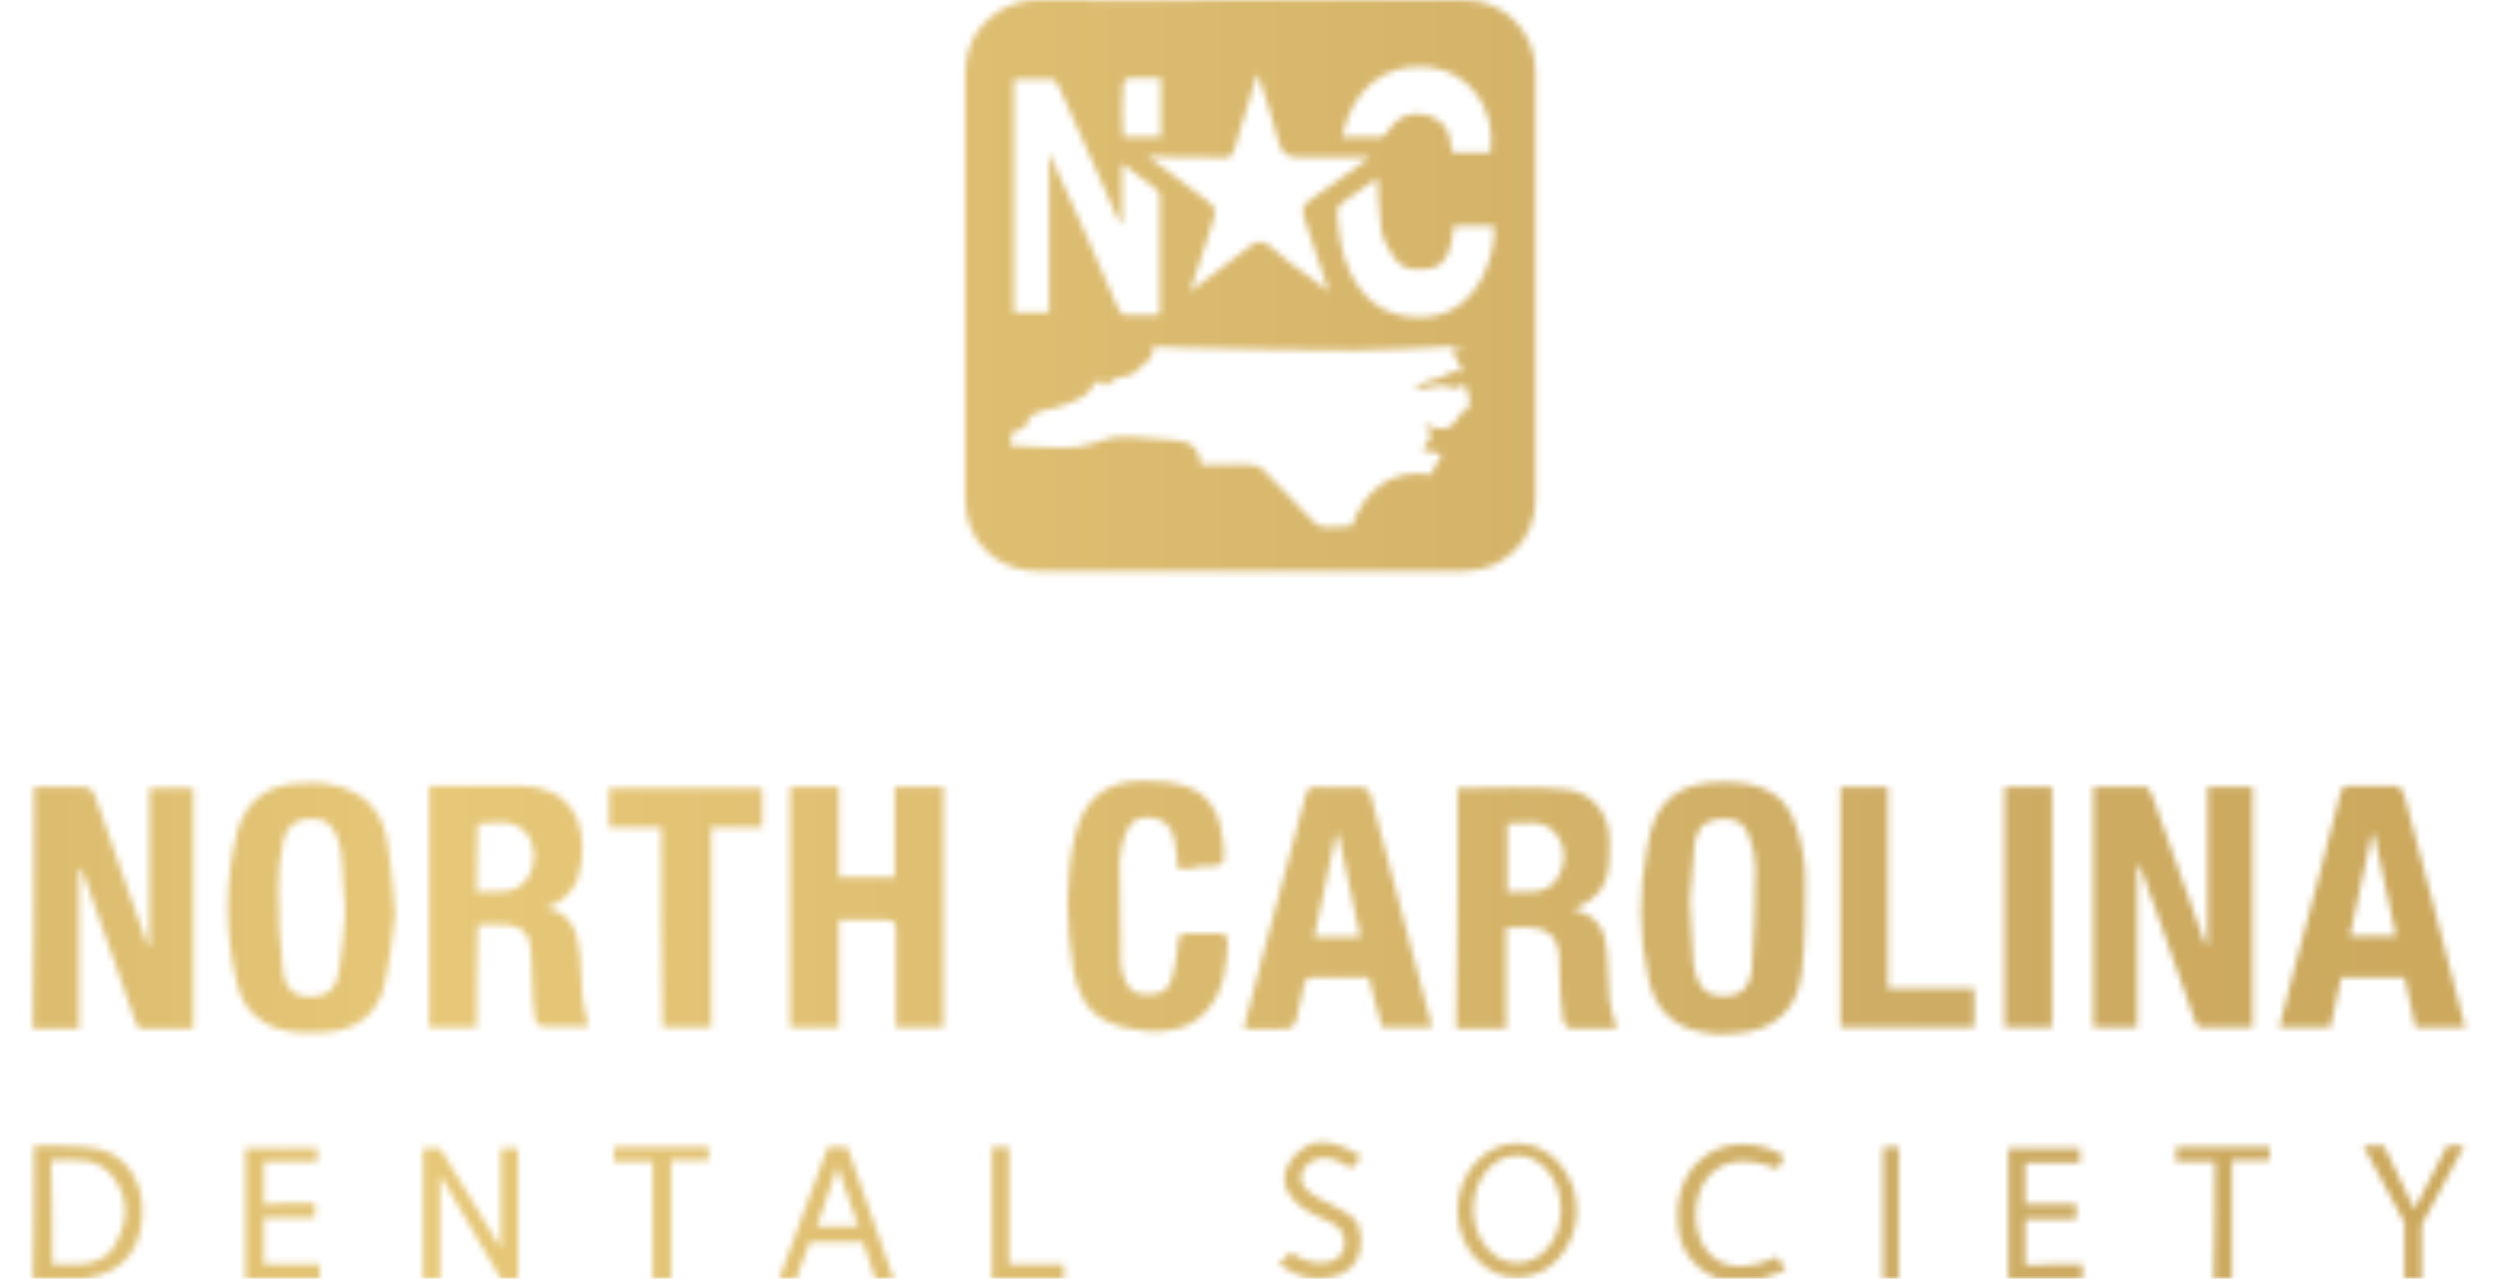 <?xml version="1.0" encoding="utf-8"?>
<svg xmlns="http://www.w3.org/2000/svg" xmlns:xlink="http://www.w3.org/1999/xlink" fill="none" height="200" viewBox="0 0 391 200" width="391">
  <linearGradient id="a" gradientUnits="userSpaceOnUse" x1="-159.091" x2="559.091" y1="88.636" y2="88.636">
    <stop offset="0" stop-color="#be9e58"/>
    <stop offset=".317" stop-color="#e7c878"/>
    <stop offset=".646" stop-color="#cdac64"/>
    <stop offset="1" stop-color="#caa24b"/>
  </linearGradient>
  <mask id="b" height="200" maskUnits="userSpaceOnUse" width="381" x="5" y="0">
    <g fill="none" mask="url(#c)">
      <path d="m5.323 123.092h7.415c1.141 0 1.711.381 2.091 1.335 2.662 7.634 5.324 15.077 7.986 22.71.19.382.19.573.57.955 0-8.207 0-16.604 0-24.81h6.845v37.596c-2.662 0-5.324 0-8.176 0-.38 0-.761-.764-.951-1.336-2.662-7.634-5.324-15.076-7.986-22.71-.19-.382-.38-.763-.76-1.145v25.191c-2.472 0-4.943 0-7.225 0 .19-12.596.19-25.191.19-37.786z" fill="#fff"/>
      <path d="m5.323 179.198c2.662 0 5.514 0 8.176.191 6.464.382 9.126 5.916 8.746 10.878-.38 6.489-4.373 9.733-11.408 9.924-1.901 0-3.803 0-5.704 0 .19-6.87.19-13.931.19-20.993zm2.852 18.512c3.803 0 7.986.763 10.077-3.435 1.711-3.244 1.901-6.68-.38-9.924-2.472-3.626-6.274-2.862-9.887-2.862.19 5.534.19 10.877.19 16.221z" fill="#fff"/>
      <path d="m270.366 200.573c-.76-.191-1.331-.382-2.091-.764-4.183-1.908-5.894-5.152-5.894-9.542-.191-8.015 6.274-13.168 14.069-10.687.951.191 1.711.764 2.662 1.336-.57.763-.76 1.336-1.141 1.908-5.323-2.099-8.936-1.335-11.217 1.718-2.092 3.053-2.092 8.206.19 11.069 2.281 2.862 5.894 3.244 11.027.954.381.572.761 1.145 1.331 2.099-1.901.764-3.612 1.336-5.323 1.909-1.141 0-2.472 0-3.613 0z" fill="#fff"/>
      <path d="m229.108 0h-33.654c-11.027 0-22.055.191-33.272 0-5.324 0-11.218 4.198-11.218 11.259v66.985c0 6.298 4.943 11.069 11.218 11.069h66.736c6.274 0 11.217-4.771 11.217-11.069 0-22.328 0-44.847 0-67.176 0-6.107-4.943-11.069-11.027-11.069zm-5.514 10.496c6.274.763 10.457 6.489 9.506 13.359h-5.894c0-.382-.19-.954-.38-1.527-.19-2.863-2.281-4.008-3.803-4.389-2.471-.573-4.563.382-5.894 2.481-.19.382-.57.763-.95.954-2.092 0-4.183 0-6.275 0 1.521-7.061 6.275-11.641 13.69-10.878zm-35.174 14.122c4.753 0 3.992.954 5.513-4.199.951-2.863 1.712-5.725 2.662-8.588 0 0 0 0 .19-.191 1.141 3.626 2.282 7.061 3.233 10.687.38 1.718 1.521 2.29 3.042 2.29h11.217c-2.661 1.908-4.943 3.626-7.225 5.153-3.992 2.863-3.802 2.099-2.281 6.679.951 2.863 1.901 5.725 3.042 9.16-2.091-1.718-3.803-2.863-5.704-4.199-1.141-.954-2.282-1.908-3.422-2.863-1.141-.954-2.092-.954-3.233 0-3.042 2.29-6.084 4.58-9.316 7.061 1.141-3.626 2.282-7.061 3.422-10.496.761-2.481.761-2.481-1.14-4.008-2.852-2.099-5.704-4.199-8.937-6.679 3.233.191 6.085.191 8.937.191zm-12.739-11.45c0-.382.57-.954.951-.954h4.943v9.16h-5.894c-.19-2.863-.19-5.534 0-8.206zm-16.922-.763h5.894c.381 0 .761.763.951 1.145 3.042 6.87 6.084 13.741 9.126 20.42.19.382.38.763.761 1.145v-9.542c1.901 1.527 3.612 2.672 5.323 4.008.381.191.571.763.571 1.145v18.13s0 .191-.19.382c-1.711 0-3.423 0-5.324 0-.38 0-.951-.763-1.141-1.336-3.232-7.443-6.464-14.886-9.887-22.328-.19-.382-.38-.954-.76-1.718v25h-5.514v-36.45zm70.349 51.908c-.381.191-.951.382-.951.763-1.141 2.29-2.852 2.29-4.753 1.527-.19 0-.381 0-.761 0 1.902 1.336 1.141 1.718-.19 3.817.951.191 2.092.382 3.042.573-.57 1.145-1.141 2.29-1.711 3.244-5.894-.954-10.267 2.099-12.359 8.015-1.521.191-2.851.191-3.992.191-.571 0-1.331-.191-1.711-.573-2.662-2.672-5.324-5.534-7.986-8.206-.38-.573-1.331-.954-1.901-.954-2.662-.191-5.324 0-7.986 0-.19-2.481-1.521-3.626-3.612-3.817-2.472-.191-4.944-.382-7.415-.573-2.282-.191-4.183.382-6.275 1.145-3.042.954-6.084.382-9.316.382-.951 0-2.092-.191-3.232-.191.19-1.145 0-2.672 1.901-2.481.19 0 .57-.382.57-.763.381-1.527 1.712-1.908 3.043-2.29.95-.191 1.901-.382 2.851-.763 1.141-.382 2.092-.763 3.043-1.336.76-.382 1.14-1.336 1.711-1.908.19-.191.57-.382.95-.763.571 1.527 1.141.954 1.902.191.57-.573 1.711-.573 2.471-.763.381-.191.951-.382 1.331-.763.571-.573 1.141-1.145 1.711-1.718.191 0 .191.191.381.191.19-.763.38-1.527.57-2.29 1.901 0 3.803.191 5.704.191 8.556.191 17.302.382 25.858.382 4.943 0 9.887-.382 14.83-.573.57 0 1.141.191 1.711.382 0 .191 0 .191-.19.382-.38-.191-.951-.382-1.331-.382.571 1.336 1.141 2.481 1.902 3.817-1.712-1.145-2.662.573-3.993.763-1.141.191-2.282.763-3.423 1.145 0 .191.191.382.191.573 1.14-.191 2.281-.382 3.612-.573.761 0 1.331.191 2.091.382.191 0 .381.191.571 0 .951-.954 1.331-.382 1.521.382.19 1.145.951 2.29-.38 3.244zm2.852-21.183c-2.092 4.198-5.514 6.679-10.458 6.489-4.943-.191-8.175-2.672-10.267-6.87-1.521-3.053-1.901-6.298-2.091-9.542 0-.382.19-1.145.57-1.336 1.902-1.336 3.803-2.672 5.704-4.008.19 2.672.19 5.343.571 7.824.19 1.527.95 3.054 1.901 4.389 1.331 2.29 3.803 2.29 5.894 1.908 2.091-.382 2.852-2.29 3.232-4.198.19-.763.19-1.527.38-2.481h6.275c.19 2.672-.571 5.343-1.711 7.824z" fill="#fff"/>
      <path d="m334.25 160.687c-2.472 0-4.563 0-6.845 0 0-12.595 0-25 0-37.595h8.176c.38 0 .76.763.951 1.145 2.661 7.633 5.513 15.267 8.175 22.9.19.191.19.573.571.764 0-8.206 0-16.413 0-24.809h7.034v37.595c-2.661 0-5.513 0-8.175 0-.38 0-.761-.763-.951-1.336-2.662-7.443-5.324-15.076-7.985-22.519-.19-.573-.381-1.145-.951-1.718z" fill="#fff"/>
      <path d="m227.966 123.282c5.704 0 11.408-.381 16.922.191 4.183.382 6.845 3.817 6.845 8.016 0 1.526 0 3.053-.19 4.58-.381 2.671-1.902 4.58-4.563 5.725-.191 0-.381.191-.761.572 3.993.764 4.943 3.626 5.134 6.871.19 2.481.19 4.771.38 7.252.19 1.526.76 2.862 1.141 4.389-2.282 0-4.754 0-7.225 0-.381 0-1.141-.763-1.141-1.145-.38-2.672-.571-5.344-.571-8.015.191-5.726-1.711-6.871-6.844-6.68-.38 0-.951 0-1.521 0v15.84c-2.662 0-5.134 0-7.796 0 .19-12.596.19-25.191.19-37.596zm7.796 16.222c2.852-.191 5.894.763 7.795-2.099 1.331-2.1 1.521-4.581 0-6.68-1.901-2.862-4.943-1.908-7.795-1.908z" fill="#fff"/>
      <path d="m74.531 160.687c-2.662 0-4.943 0-7.415 0 0-12.595 0-25 0-37.786h2.852 11.218c7.986 0 10.647 5.534 9.697 12.214-.38 3.244-2.091 5.725-5.514 6.87 4.183.763 4.943 4.007 5.324 7.252.19 2.099.19 4.389.38 6.488.19 1.527.57 3.244.951 4.771-2.091 0-4.753 0-7.225 0-.38 0-1.141-.763-1.141-1.336-.19-1.526-.38-3.244-.38-4.962-.19-2.099 0-4.198-.38-6.297-.19-2.099-1.521-3.054-3.422-3.245-1.521-.19-3.042 0-4.753 0-.19 5.535-.19 10.687-.19 16.031zm0-21.183c3.042-.191 6.274.763 8.176-2.481 1.141-2.099 1.141-4.771-.38-6.679-2.091-2.481-4.943-1.527-7.605-1.527-.19 3.626-.19 7.061-.19 10.687z" fill="#fff"/>
      <path d="m123.585 160.687c0-12.595 0-25 0-37.595h7.605v14.122h8.746c0-4.771 0-9.351 0-14.122h7.605v37.595c-2.471 0-4.753 0-7.415 0 0-.573 0-1.145 0-1.718 0-4.58 0-8.969 0-13.549 0-1.145-.38-1.527-1.521-1.527-2.281 0-4.753 0-7.415 0v16.794c-2.662 0-4.943 0-7.605 0z" fill="#fff"/>
      <path d="m269.605 122.328c6.084 0 9.697 1.909 11.218 6.68.951 2.671 1.521 5.725 1.521 8.587 0 4.962 0 9.733-.57 14.695-.761 5.916-4.564 8.97-10.458 9.351-1.711.191-3.422.191-4.943-.191-4.753-.763-7.605-3.816-8.556-8.397-1.521-6.87-1.521-13.74-.19-20.61 1.141-7.252 4.753-10.115 11.978-10.115zm-5.323 18.703c.19 3.816.38 6.679.57 9.732.38 3.054 1.711 4.771 3.803 4.962 3.042.382 4.943-.763 5.323-4.007.38-5.344.571-10.687.571-16.031 0-1.527-.381-3.244-.951-4.771-.57-1.908-1.901-2.863-3.803-2.863-2.661 0-4.183.955-4.753 3.626-.38 3.436-.57 6.871-.76 9.352z" fill="#fff"/>
      <path d="m61.792 142.939c-.38 3.244-.76 7.252-1.711 11.26-1.141 4.771-4.753 7.061-9.507 7.251-1.901 0-3.612.191-5.514-.19-4.183-.764-7.035-3.245-7.986-7.443-1.901-7.825-1.901-15.84 0-23.664 1.331-4.962 4.753-7.443 9.887-7.634 1.521 0 3.232-.191 4.753.191 5.133.954 8.176 4.008 8.936 9.351.57 3.244.76 6.489 1.141 10.878zm-7.795-.191c-.19-3.435-.38-6.298-.57-8.969 0-.764-.38-1.718-.57-2.481-.761-2.29-1.901-3.245-3.993-3.245-2.472 0-3.993.955-4.563 3.436s-.761 4.961-.761 7.442c0 4.39.19 8.97.761 13.359.38 2.481 1.901 3.626 3.993 3.626 2.852 0 4.373-1.145 4.753-4.198.57-3.245.76-6.489.951-8.97z" fill="#fff"/>
      <path d="m214.087 152.863c-3.042 0-6.084 0-9.126 0-.38 0-.951.572-.951.954-.57 1.908-.76 4.007-1.33 5.916-.191.381-.761 1.145-1.141 1.145-2.282.191-4.563 0-7.035 0 .951-4.008 2.091-7.825 3.042-11.641 2.282-8.207 4.373-16.603 6.655-24.81.19-.954.57-1.335 1.711-1.335 2.281.19 4.753 0 7.035 0 .38 0 1.14.572 1.331.954 3.232 12.023 6.274 23.855 9.506 35.878 0 .19 0 .572.19.763-2.662 0-5.133 0-7.795 0-.761-2.481-1.521-5.153-2.092-7.824zm-1.331-6.298c-1.14-5.535-2.281-10.878-3.422-16.031-.19 0-.19 0-.38 0-1.141 5.344-2.282 10.687-3.423 16.031z" fill="#fff"/>
      <path d="m385.585 160.687c-2.662 0-5.133 0-7.795 0-.571-2.672-1.141-5.153-1.711-7.824-3.233 0-6.465 0-9.887 0-.571 2.48-1.141 5.152-1.711 7.824-2.662 0-5.134 0-7.986 0 .761-3.053 1.521-5.916 2.282-8.969 2.471-9.161 4.943-18.321 7.225-27.481.19-.955.57-1.336 1.521-1.336h7.035c.38 0 1.14.572 1.33.954 3.233 12.023 6.465 24.237 9.507 36.259.19.191.19.382.19.573zm-14.26-30.153c-.19 0-.19 0-.38 0-1.141 5.344-2.282 10.497-3.422 15.84h7.225c-1.141-5.343-2.282-10.496-3.423-15.84z" fill="#fff"/>
      <path d="m184.237 135.878c-.19-1.718-.19-3.054-.571-4.58-.38-2.099-1.711-3.245-3.612-3.435-2.282-.191-3.422.572-4.183 3.053-.38 1.336-.76 2.481-.76 3.817 0 5.343.19 10.687.19 16.03 0 .764.38 1.527.57 2.29.761 1.909 1.521 2.481 3.613 2.481 2.091 0 3.232-.572 3.802-2.481.571-1.717.761-3.625.951-5.534 0-1.145.38-1.527 1.521-1.527h5.133c.381 0 1.141.573 1.141.764-.19 4.007-.38 8.206-3.422 11.45-2.472 2.672-5.704 3.244-9.126 3.054-2.092-.191-4.373-.573-6.275-1.527-3.422-1.527-4.753-4.771-5.323-8.015-1.141-6.871-1.331-13.932.19-20.802 1.331-5.916 4.753-8.779 10.837-8.779 2.282 0 4.753.191 6.845.955 3.802 1.336 5.133 4.771 5.514 8.397.38 4.007.38 4.007-3.613 4.007-.951.382-2.091.382-3.422.382z" fill="#fff"/>
      <path d="m103.431 129.389c-2.852 0-5.514 0-8.176 0 0-2.099 0-4.007 0-6.107h23.957v6.107c-2.662 0-5.324 0-7.986 0v31.298c-2.471 0-4.943 0-7.605 0-.19-10.305-.19-20.801-.19-31.298z" fill="#fff"/>
      <path d="m295.273 154.58h13.499v6.107c-7.035 0-13.879 0-20.914 0 0-12.595 0-25 0-37.595h7.415z" fill="#fff"/>
      <path d="m313.525 160.687c0-12.595 0-25 0-37.595h7.416v37.595c-2.472 0-4.944 0-7.416 0z" fill="#fff"/>
      <path d="m49.244 188.168v2.29c-2.662 0-5.324 0-7.985 0v7.252h8.746v2.481c-3.803 0-7.605 0-11.598 0 0-6.87 0-13.741 0-20.611h11.218v2.099c-2.852 0-5.514 0-8.366 0v6.68c2.662-.191 5.324-.191 7.985-.191z" fill="#fff"/>
      <path d="m325.694 197.71v2.481c-3.802 0-7.605 0-11.598 0 0-6.87 0-13.741 0-20.611h11.218v2.29c-2.852 0-5.514 0-8.556 0v6.489h7.986v2.29c-2.662 0-5.324 0-7.986 0v7.252c3.042-.191 5.894-.191 8.936-.191z" fill="#fff"/>
      <path d="m346.418 181.679c-2.091 0-3.993 0-6.084 0 0-.763 0-1.526 0-2.29h14.64v2.1c-1.901 0-3.803 0-5.894 0v18.511c-.951 0-1.901 0-2.852 0 .19-6.107.19-12.023.19-18.321z" fill="#fff"/>
      <path d="m102.1 181.679c-2.092 0-3.993 0-6.084 0 0-.763 0-1.526 0-2.29h14.83v2.1c-1.901 0-3.803 0-5.894 0v18.511c-.951 0-1.711 0-2.852 0 0-6.107 0-12.023 0-18.321z" fill="#fff"/>
      <path d="m166.364 197.71v2.481c-3.802 0-7.415 0-11.218 0 0-6.87 0-13.741 0-20.802h2.662v18.321z" fill="#fff"/>
      <path d="m294.513 179.389h2.471v20.802c-.76 0-1.521 0-2.471 0 0-7.061 0-13.931 0-20.802z" fill="#fff"/>
      <path d="m66.165 179.58v20.42h2.662v-16.221l9.507 16.221h2.662v-20.42h-2.662v15.649l-9.507-15.649z" fill="#fff"/>
      <path d="m132.521 179.389h-3.042l-7.605 20.611h2.661l2.092-5.725h8.366l1.901 5.725h2.852zm-4.753 12.405 3.232-9.351 3.232 9.351z" fill="#fff"/>
      <path d="m212.946 180.916-1.711 1.908s-1.711-1.717-4.183-1.717c-2.471 0-4.943 2.862-2.661 4.962 2.091 2.099 7.034 3.244 7.985 5.343.951 2.29.57 5.535-1.331 7.061-1.901 1.527-4.563 1.718-6.654 1.336-2.092-.382-4.373-2.099-4.373-2.099l1.901-1.908s1.711 1.717 4.753 1.717c3.993 0 4.373-3.817 2.662-5.534-1.711-1.527-6.084-2.1-7.985-5.725-1.522-2.672.76-6.298 3.992-7.443 3.232-.954 7.605 2.099 7.605 2.099z" fill="#fff"/>
      <path d="m369.614 179.198h3.233l4.753 9.924 5.133-9.924h2.662l-6.654 12.405v8.397h-2.662v-8.779z" fill="#fff"/>
      <path d="m237.283 178.817c-5.133 0-9.316 4.771-9.316 10.496s4.183 10.496 9.316 10.496c5.134 0 9.317-4.771 9.317-10.496s-4.183-10.496-9.317-10.496zm0 18.702c-3.802 0-6.845-3.817-6.845-8.397s3.043-8.397 6.845-8.397c3.803 0 6.845 3.817 6.845 8.397 0 4.771-3.042 8.397-6.845 8.397z" fill="#fff"/>
    </g>
  </mask>
  <mask id="c" fill="none" height="200" maskUnits="userSpaceOnUse" width="391" x="0" y="0">
    <path d="m0 0h390.909v200h-390.909z" fill="#fff"/>
  </mask>
  <g mask="url(#b)">
    <path d="m-159.091-61.364h718.182v300h-718.182z" fill="url(#a)"/>
  </g>
</svg>